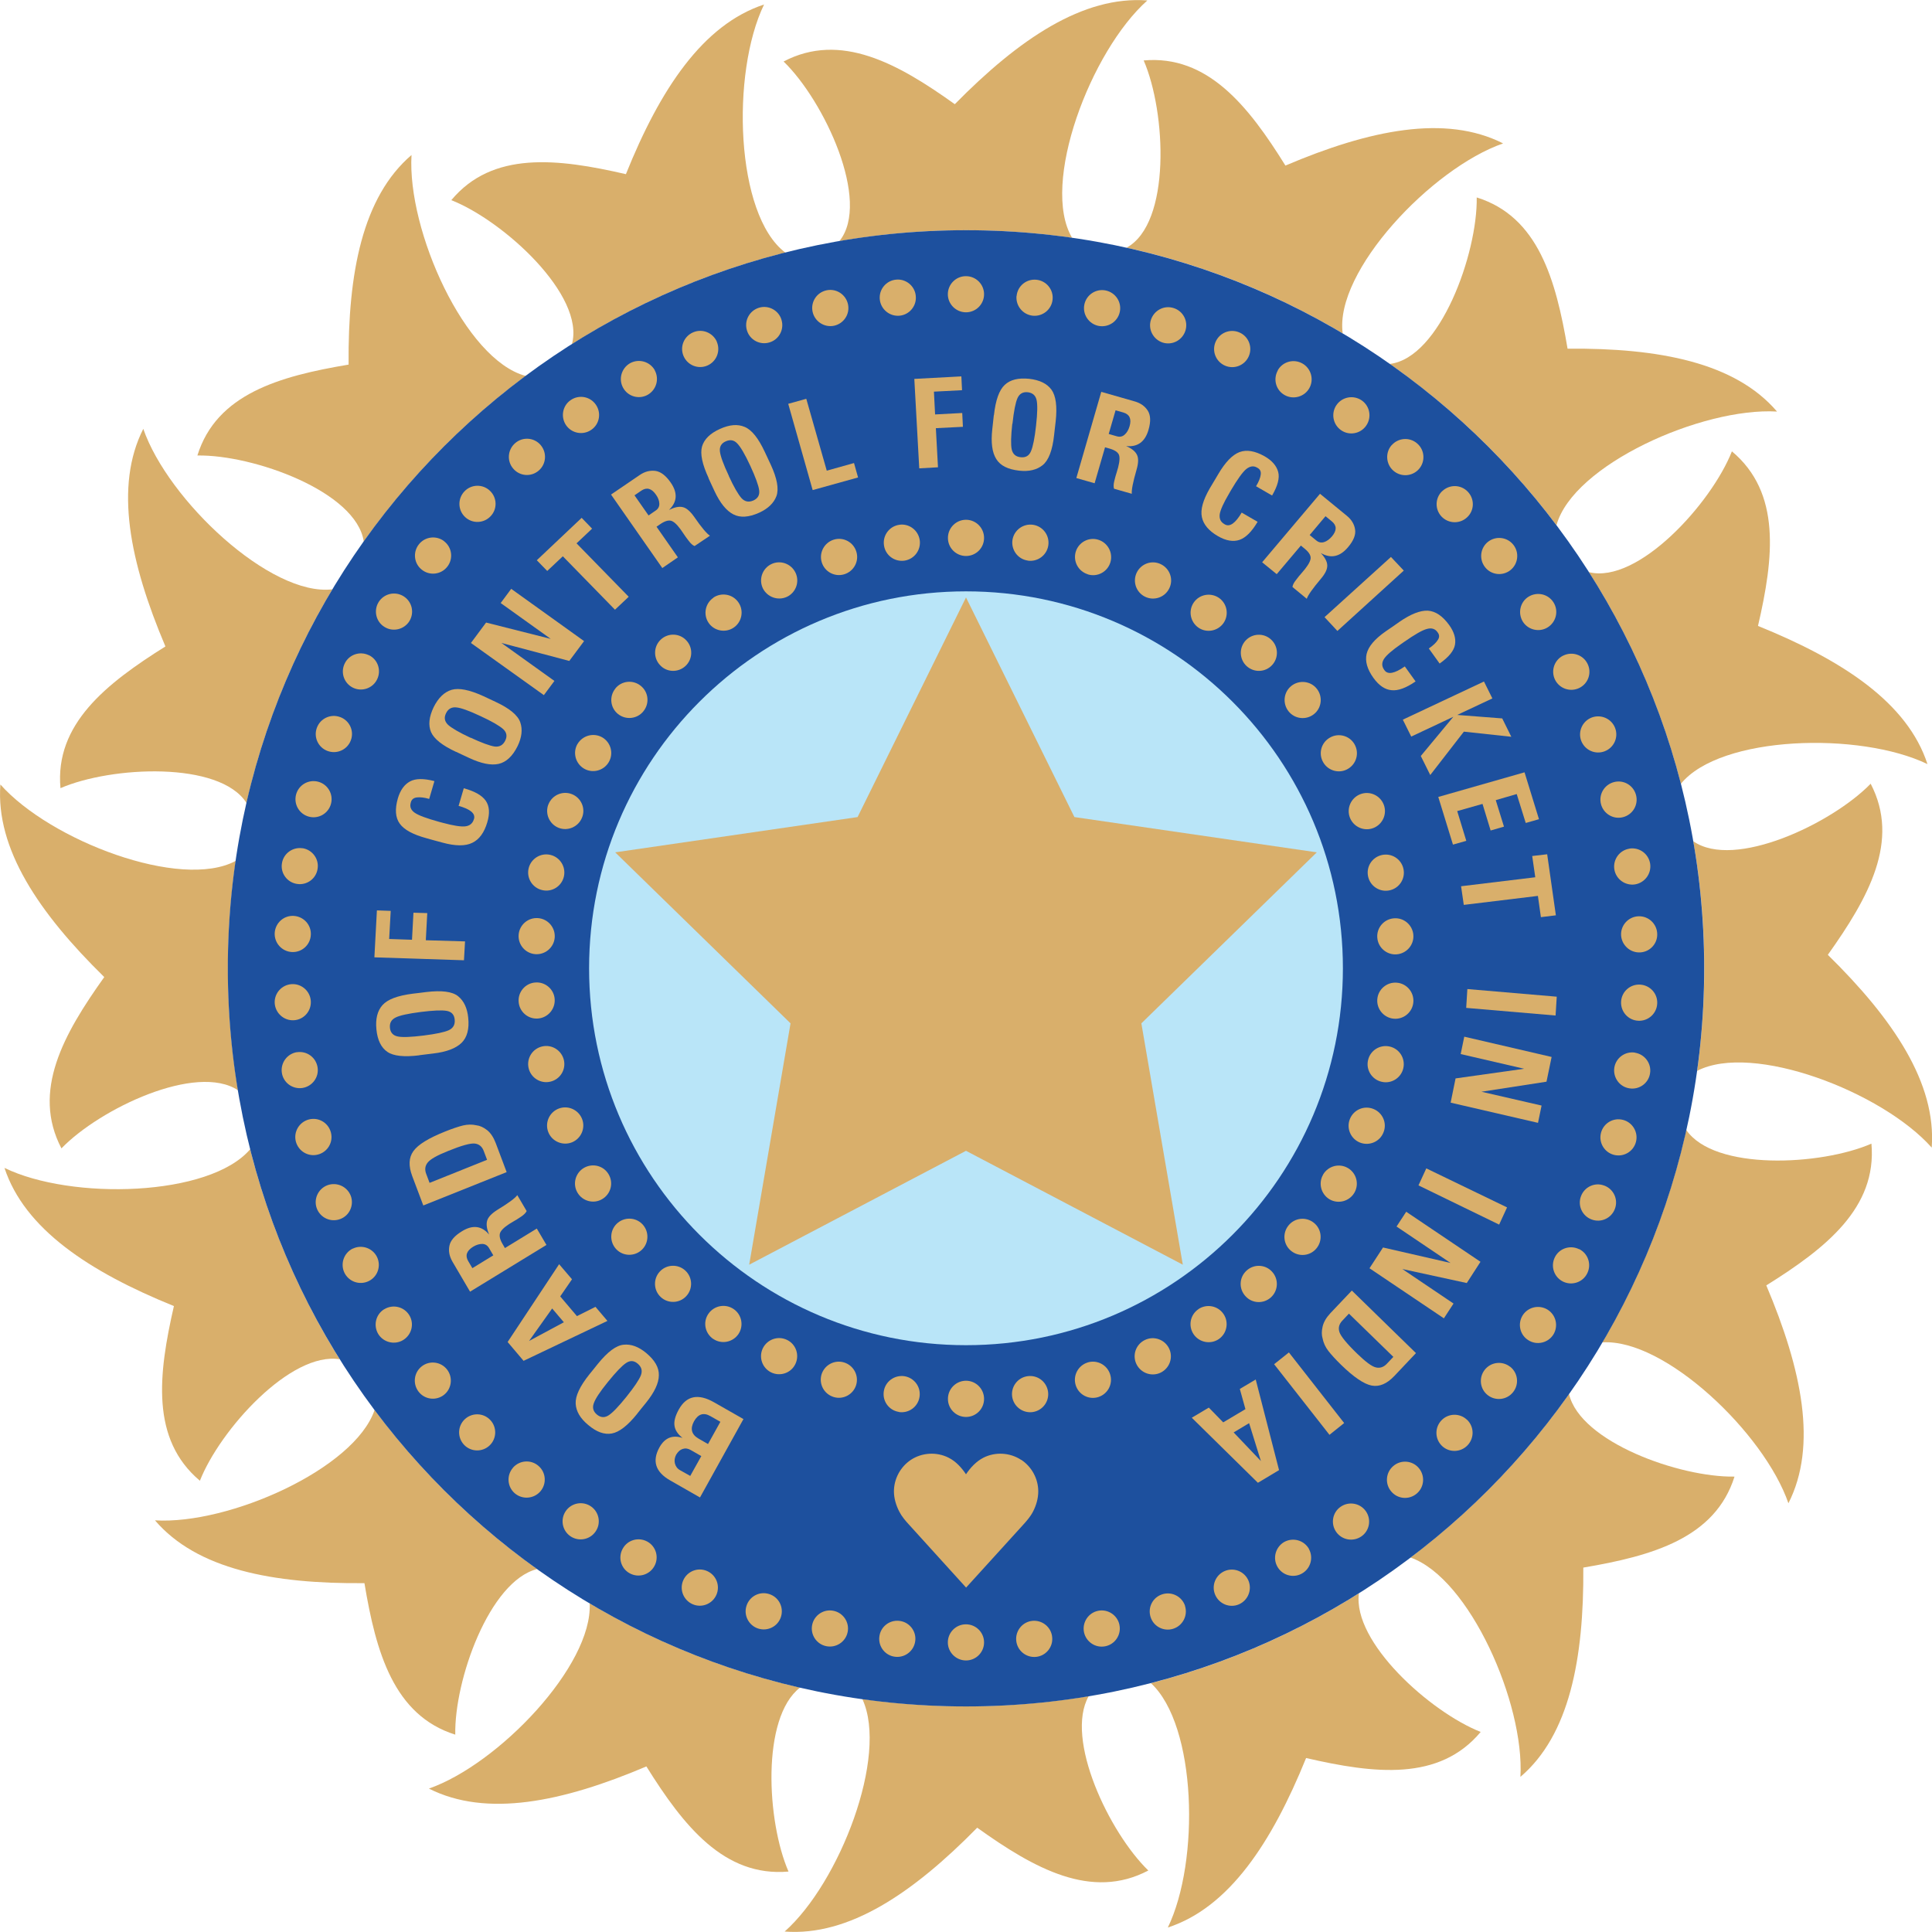 <svg width="60" height="60" viewBox="0 0 60 60" fill="none" xmlns="http://www.w3.org/2000/svg">
<g clip-path="url(#clip0_14331_5009)">
<path fill-rule="evenodd" clip-rule="evenodd" d="M10.325 18.302C8.402 18.533 5.215 15.53 4.45 13.318C3.547 15.101 4.027 17.459 5.137 20.076C3.295 21.231 1.698 22.491 1.878 24.477C3.454 23.793 6.82 23.628 7.655 24.936C8.198 22.563 9.11 20.328 10.328 18.296" fill="#D9AF6B"/>
<path fill-rule="evenodd" clip-rule="evenodd" d="M0.138 36.267C0.762 38.166 2.77 39.495 5.401 40.561C4.915 42.685 4.678 44.698 6.208 45.986C6.832 44.401 9.032 41.965 10.55 42.214C9.308 40.221 8.36 38.028 7.769 35.691C6.511 37.167 2.217 37.281 0.138 36.27" fill="#D9AF6B"/>
<path fill-rule="evenodd" clip-rule="evenodd" d="M24.386 7.842C22.835 6.672 22.7 2.258 23.729 0.14C21.829 0.764 20.5 2.768 19.438 5.409C17.317 4.919 15.294 4.682 14.016 6.216C15.639 6.855 18.181 9.174 17.761 10.69C19.777 9.411 22.006 8.442 24.386 7.845" fill="#D9AF6B"/>
<path fill-rule="evenodd" clip-rule="evenodd" d="M59.859 23.73C59.241 21.828 57.233 20.505 54.596 19.439C55.088 17.318 55.319 15.302 53.786 14.017C53.15 15.632 50.866 18.149 49.342 17.768C50.62 19.77 51.592 21.984 52.201 24.342C53.423 22.836 57.764 22.716 59.859 23.73Z" fill="#D9AF6B"/>
<path fill-rule="evenodd" clip-rule="evenodd" d="M46.68 4.454C44.895 3.548 42.536 4.028 39.92 5.142C38.771 3.293 37.505 1.7 35.518 1.877C36.217 3.485 36.373 6.936 34.987 7.692C37.391 8.223 39.647 9.132 41.699 10.354C41.435 8.43 44.46 5.226 46.68 4.454Z" fill="#D9AF6B"/>
<path fill-rule="evenodd" clip-rule="evenodd" d="M49.762 41.689C51.697 41.563 54.788 44.503 55.541 46.685C56.447 44.9 55.964 42.544 54.854 39.919C56.702 38.766 58.296 37.509 58.119 35.517C56.549 36.201 53.237 36.366 52.367 35.09C51.841 37.449 50.95 39.669 49.759 41.689" fill="#D9AF6B"/>
<path fill-rule="evenodd" clip-rule="evenodd" d="M35.74 52.269C37.166 53.58 37.267 57.802 36.268 59.861C38.171 59.239 39.494 57.229 40.562 54.597C42.684 55.087 44.7 55.324 45.984 53.787C44.415 53.169 41.996 50.994 42.203 49.481C40.232 50.724 38.06 51.675 35.74 52.272" fill="#D9AF6B"/>
<path fill-rule="evenodd" clip-rule="evenodd" d="M18.313 49.794C18.409 51.726 15.483 54.789 13.32 55.546C15.105 56.449 17.46 55.969 20.074 54.858C21.229 56.707 22.489 58.297 24.488 58.123C23.813 56.575 23.636 53.346 24.845 52.41C22.511 51.873 20.314 50.982 18.313 49.794Z" fill="#D9AF6B"/>
<path fill-rule="evenodd" clip-rule="evenodd" d="M16.323 11.674C14.445 11.173 12.642 7.161 12.78 4.814C11.258 6.117 10.802 8.478 10.826 11.323C8.678 11.683 6.724 12.235 6.13 14.146C7.865 14.116 11.066 15.266 11.297 16.817C12.693 14.851 14.391 13.114 16.323 11.677" fill="#D9AF6B"/>
<path fill-rule="evenodd" clip-rule="evenodd" d="M48.337 16.313C48.85 14.437 52.853 12.646 55.187 12.781C53.888 11.26 51.526 10.804 48.682 10.828C48.319 8.685 47.77 6.726 45.861 6.132C45.888 7.875 44.721 11.116 43.161 11.302C45.138 12.688 46.884 14.38 48.337 16.313Z" fill="#D9AF6B"/>
<path fill-rule="evenodd" clip-rule="evenodd" d="M33.295 7.386C32.304 5.718 33.871 1.583 35.632 0.014C33.64 -0.137 31.647 1.208 29.652 3.236C27.884 1.97 26.105 0.983 24.335 1.91C25.595 3.128 27.059 6.255 26.069 7.488C27.347 7.266 28.659 7.149 30 7.149C31.119 7.149 32.22 7.23 33.295 7.386Z" fill="#D9AF6B"/>
<path fill-rule="evenodd" clip-rule="evenodd" d="M43.806 48.371C45.636 49.016 47.349 52.899 47.218 55.182C48.736 53.889 49.192 51.522 49.171 48.683C51.319 48.32 53.267 47.765 53.867 45.857C52.172 45.887 49.075 44.785 48.727 43.291C47.358 45.227 45.696 46.94 43.806 48.368" fill="#D9AF6B"/>
<path fill-rule="evenodd" clip-rule="evenodd" d="M7.318 26.737C5.611 27.652 1.557 26.104 0.012 24.363C-0.138 26.356 1.203 28.348 3.238 30.344C1.974 32.114 0.978 33.887 1.908 35.664C3.103 34.427 6.1 33.005 7.393 33.86C7.186 32.627 7.078 31.358 7.078 30.067C7.078 28.933 7.162 27.823 7.321 26.734" fill="#D9AF6B"/>
<path fill-rule="evenodd" clip-rule="evenodd" d="M26.783 52.77C27.596 54.528 26.075 58.471 24.368 59.986C26.36 60.136 28.347 58.798 30.348 56.761C32.121 58.03 33.898 59.02 35.662 58.09C34.456 56.923 33.055 54.006 33.811 52.674C32.572 52.881 31.299 52.992 30 52.992C28.908 52.992 27.834 52.914 26.78 52.764" fill="#D9AF6B"/>
<path fill-rule="evenodd" clip-rule="evenodd" d="M11.633 43.789C11.006 45.623 7.105 47.354 4.813 47.216C6.112 48.734 8.471 49.193 11.318 49.166C11.675 51.315 12.23 53.271 14.139 53.871C14.106 52.179 15.198 49.106 16.68 48.728C14.754 47.351 13.05 45.683 11.633 43.786" fill="#D9AF6B"/>
<path fill-rule="evenodd" clip-rule="evenodd" d="M56.765 29.653C58.026 27.88 59.019 26.113 58.095 24.339C56.894 25.576 53.858 27.016 52.586 26.125C52.811 27.409 52.928 28.726 52.928 30.073C52.928 31.154 52.85 32.216 52.706 33.257C54.428 32.363 58.455 33.908 59.991 35.64C60.141 33.641 58.797 31.649 56.768 29.656" fill="#D9AF6B"/>
<path fill-rule="evenodd" clip-rule="evenodd" d="M52.925 30.07C52.925 42.73 42.663 52.995 30 52.995C17.337 52.995 7.075 42.733 7.075 30.07C7.075 17.408 17.337 7.149 30 7.149C42.663 7.149 52.925 17.411 52.925 30.073" fill="#1D509E"/>
<path fill-rule="evenodd" clip-rule="evenodd" d="M41.705 30.07C41.705 36.537 36.463 41.776 30 41.776C23.537 41.776 18.295 36.537 18.295 30.07C18.295 23.604 23.534 18.365 30 18.365C36.466 18.365 41.705 23.607 41.705 30.07Z" fill="#B9E5F8"/>
<path fill-rule="evenodd" clip-rule="evenodd" d="M30 16.142C30.309 16.142 30.561 16.394 30.561 16.706C30.561 17.018 30.309 17.267 30 17.267C29.691 17.267 29.436 17.015 29.439 16.703C29.439 16.394 29.691 16.142 30 16.142Z" fill="#D9AF6B"/>
<path fill-rule="evenodd" clip-rule="evenodd" d="M30 42.88C30.309 42.88 30.561 43.132 30.561 43.444C30.561 43.756 30.309 44.005 30 44.005C29.691 44.005 29.436 43.753 29.439 43.441C29.439 43.132 29.691 42.88 30 42.88Z" fill="#D9AF6B"/>
<path fill-rule="evenodd" clip-rule="evenodd" d="M27.924 16.298C28.23 16.25 28.515 16.463 28.563 16.772C28.608 17.078 28.398 17.363 28.092 17.411C27.782 17.456 27.497 17.246 27.453 16.937C27.407 16.631 27.617 16.343 27.927 16.298" fill="#D9AF6B"/>
<path fill-rule="evenodd" clip-rule="evenodd" d="M31.908 42.739C32.217 42.694 32.499 42.904 32.547 43.213C32.593 43.519 32.383 43.804 32.076 43.852C31.77 43.897 31.482 43.687 31.434 43.378C31.389 43.072 31.599 42.784 31.908 42.739Z" fill="#D9AF6B"/>
<path fill-rule="evenodd" clip-rule="evenodd" d="M25.892 16.76C26.189 16.667 26.504 16.835 26.594 17.132C26.687 17.426 26.519 17.741 26.222 17.834C25.925 17.927 25.61 17.759 25.52 17.462C25.43 17.168 25.595 16.853 25.892 16.76Z" fill="#D9AF6B"/>
<path fill-rule="evenodd" clip-rule="evenodd" d="M33.775 42.313C34.072 42.22 34.387 42.388 34.477 42.685C34.57 42.982 34.402 43.294 34.108 43.387C33.811 43.48 33.496 43.312 33.406 43.015C33.316 42.721 33.481 42.406 33.778 42.313" fill="#D9AF6B"/>
<path fill-rule="evenodd" clip-rule="evenodd" d="M23.954 17.519C24.233 17.384 24.569 17.504 24.704 17.783C24.839 18.062 24.722 18.398 24.443 18.533C24.164 18.665 23.828 18.548 23.69 18.269C23.558 17.99 23.675 17.654 23.954 17.519Z" fill="#D9AF6B"/>
<path fill-rule="evenodd" clip-rule="evenodd" d="M35.557 41.614C35.836 41.479 36.172 41.599 36.307 41.878C36.442 42.157 36.325 42.49 36.046 42.628C35.767 42.763 35.431 42.646 35.293 42.364C35.158 42.085 35.275 41.749 35.557 41.614Z" fill="#D9AF6B"/>
<path fill-rule="evenodd" clip-rule="evenodd" d="M22.153 18.56C22.409 18.386 22.76 18.452 22.934 18.71C23.108 18.965 23.042 19.316 22.787 19.49C22.532 19.664 22.18 19.598 22.006 19.343C21.832 19.085 21.901 18.737 22.156 18.563" fill="#D9AF6B"/>
<path fill-rule="evenodd" clip-rule="evenodd" d="M37.216 40.657C37.471 40.483 37.823 40.549 37.997 40.807C38.171 41.062 38.105 41.413 37.85 41.587C37.594 41.761 37.243 41.692 37.069 41.437C36.895 41.179 36.961 40.831 37.219 40.657" fill="#D9AF6B"/>
<path fill-rule="evenodd" clip-rule="evenodd" d="M20.524 19.86C20.752 19.649 21.106 19.661 21.316 19.89C21.529 20.117 21.514 20.475 21.286 20.685C21.058 20.895 20.701 20.883 20.494 20.652C20.284 20.427 20.296 20.07 20.524 19.86Z" fill="#D9AF6B"/>
<path fill-rule="evenodd" clip-rule="evenodd" d="M38.711 39.462C38.939 39.249 39.296 39.264 39.503 39.492C39.716 39.72 39.701 40.078 39.473 40.288C39.245 40.498 38.888 40.486 38.681 40.255C38.468 40.029 38.48 39.672 38.711 39.462Z" fill="#D9AF6B"/>
<path fill-rule="evenodd" clip-rule="evenodd" d="M19.108 21.384C19.3 21.141 19.654 21.102 19.897 21.297C20.14 21.489 20.179 21.843 19.984 22.086C19.792 22.329 19.438 22.368 19.195 22.176C18.952 21.984 18.913 21.63 19.108 21.387" fill="#D9AF6B"/>
<path fill-rule="evenodd" clip-rule="evenodd" d="M40.013 38.061C40.205 37.818 40.559 37.779 40.802 37.974C41.045 38.166 41.084 38.52 40.889 38.763C40.697 39.006 40.343 39.045 40.1 38.85C39.857 38.658 39.818 38.304 40.013 38.061Z" fill="#D9AF6B"/>
<path fill-rule="evenodd" clip-rule="evenodd" d="M17.935 23.106C18.091 22.839 18.433 22.746 18.703 22.899C18.97 23.055 19.063 23.397 18.907 23.667C18.751 23.934 18.406 24.027 18.139 23.871C17.872 23.715 17.779 23.37 17.935 23.103" fill="#D9AF6B"/>
<path fill-rule="evenodd" clip-rule="evenodd" d="M41.09 36.477C41.246 36.21 41.588 36.117 41.858 36.273C42.125 36.429 42.218 36.771 42.062 37.041C41.906 37.308 41.561 37.401 41.294 37.248C41.027 37.092 40.934 36.747 41.09 36.48" fill="#D9AF6B"/>
<path fill-rule="evenodd" clip-rule="evenodd" d="M17.031 24.982C17.145 24.693 17.47 24.549 17.761 24.663C18.049 24.777 18.193 25.105 18.076 25.39C17.962 25.678 17.634 25.822 17.346 25.708C17.061 25.594 16.917 25.267 17.031 24.979" fill="#D9AF6B"/>
<path fill-rule="evenodd" clip-rule="evenodd" d="M41.921 34.755C42.035 34.466 42.359 34.322 42.651 34.439C42.939 34.553 43.083 34.88 42.966 35.166C42.855 35.454 42.528 35.598 42.236 35.484C41.948 35.37 41.807 35.042 41.921 34.755Z" fill="#D9AF6B"/>
<path fill-rule="evenodd" clip-rule="evenodd" d="M16.416 26.971C16.485 26.671 16.785 26.479 17.088 26.548C17.392 26.617 17.581 26.92 17.512 27.223C17.442 27.526 17.14 27.715 16.839 27.643C16.536 27.574 16.347 27.274 16.416 26.971Z" fill="#D9AF6B"/>
<path fill-rule="evenodd" clip-rule="evenodd" d="M42.486 32.924C42.554 32.621 42.855 32.432 43.158 32.501C43.461 32.57 43.65 32.87 43.581 33.176C43.512 33.476 43.209 33.668 42.909 33.596C42.605 33.527 42.416 33.224 42.486 32.924Z" fill="#D9AF6B"/>
<path fill-rule="evenodd" clip-rule="evenodd" d="M16.107 29.029C16.131 28.72 16.401 28.489 16.71 28.513C17.019 28.537 17.25 28.807 17.227 29.116C17.203 29.425 16.932 29.656 16.623 29.632C16.314 29.608 16.083 29.338 16.107 29.029Z" fill="#D9AF6B"/>
<path fill-rule="evenodd" clip-rule="evenodd" d="M42.773 31.034C42.797 30.725 43.068 30.494 43.377 30.518C43.686 30.542 43.917 30.812 43.893 31.121C43.869 31.43 43.599 31.661 43.29 31.637C42.984 31.613 42.749 31.343 42.773 31.034Z" fill="#D9AF6B"/>
<path fill-rule="evenodd" clip-rule="evenodd" d="M16.107 31.112C16.083 30.803 16.317 30.533 16.626 30.512C16.935 30.488 17.205 30.722 17.226 31.028C17.247 31.337 17.016 31.607 16.707 31.631C16.398 31.655 16.128 31.421 16.107 31.112Z" fill="#D9AF6B"/>
<path fill-rule="evenodd" clip-rule="evenodd" d="M42.773 29.119C42.749 28.81 42.984 28.54 43.293 28.519C43.602 28.495 43.869 28.729 43.893 29.035C43.917 29.344 43.683 29.614 43.374 29.638C43.068 29.662 42.794 29.428 42.773 29.119Z" fill="#D9AF6B"/>
<path fill-rule="evenodd" clip-rule="evenodd" d="M16.416 33.17C16.347 32.867 16.536 32.567 16.839 32.498C17.142 32.429 17.442 32.621 17.512 32.921C17.581 33.224 17.392 33.524 17.088 33.593C16.788 33.662 16.485 33.473 16.416 33.17Z" fill="#D9AF6B"/>
<path fill-rule="evenodd" clip-rule="evenodd" d="M42.489 27.226C42.419 26.923 42.608 26.623 42.912 26.554C43.215 26.485 43.515 26.674 43.584 26.977C43.653 27.28 43.464 27.58 43.161 27.649C42.861 27.718 42.557 27.529 42.489 27.226Z" fill="#D9AF6B"/>
<path fill-rule="evenodd" clip-rule="evenodd" d="M17.028 35.16C16.914 34.871 17.058 34.544 17.346 34.43C17.634 34.316 17.962 34.46 18.076 34.748C18.19 35.036 18.046 35.364 17.758 35.478C17.47 35.589 17.142 35.448 17.028 35.16Z" fill="#D9AF6B"/>
<path fill-rule="evenodd" clip-rule="evenodd" d="M41.924 25.396C41.81 25.108 41.954 24.78 42.242 24.666C42.531 24.552 42.858 24.696 42.972 24.985C43.086 25.273 42.942 25.6 42.654 25.714C42.365 25.828 42.038 25.684 41.924 25.396Z" fill="#D9AF6B"/>
<path fill-rule="evenodd" clip-rule="evenodd" d="M17.932 37.035C17.776 36.768 17.869 36.423 18.139 36.267C18.409 36.114 18.751 36.204 18.904 36.474C19.06 36.744 18.967 37.086 18.697 37.242C18.43 37.398 18.085 37.302 17.932 37.035Z" fill="#D9AF6B"/>
<path fill-rule="evenodd" clip-rule="evenodd" d="M41.093 23.673C40.937 23.406 41.03 23.061 41.3 22.908C41.567 22.752 41.912 22.845 42.065 23.112C42.221 23.382 42.128 23.724 41.858 23.88C41.591 24.036 41.246 23.94 41.093 23.673Z" fill="#D9AF6B"/>
<path fill-rule="evenodd" clip-rule="evenodd" d="M19.105 38.757C18.913 38.514 18.952 38.16 19.195 37.968C19.438 37.776 19.792 37.815 19.984 38.058C20.176 38.301 20.137 38.655 19.894 38.847C19.651 39.039 19.297 39 19.105 38.757Z" fill="#D9AF6B"/>
<path fill-rule="evenodd" clip-rule="evenodd" d="M40.016 22.089C39.824 21.846 39.863 21.492 40.106 21.3C40.349 21.108 40.703 21.147 40.895 21.39C41.087 21.633 41.048 21.987 40.805 22.179C40.562 22.371 40.208 22.332 40.016 22.089Z" fill="#D9AF6B"/>
<path fill-rule="evenodd" clip-rule="evenodd" d="M20.521 40.282C20.293 40.072 20.281 39.714 20.491 39.489C20.701 39.261 21.058 39.249 21.283 39.459C21.511 39.669 21.523 40.026 21.313 40.252C21.103 40.48 20.746 40.492 20.521 40.282Z" fill="#D9AF6B"/>
<path fill-rule="evenodd" clip-rule="evenodd" d="M38.714 20.685C38.486 20.475 38.474 20.117 38.684 19.892C38.894 19.664 39.251 19.652 39.476 19.863C39.704 20.073 39.716 20.43 39.506 20.655C39.296 20.883 38.942 20.895 38.714 20.685Z" fill="#D9AF6B"/>
<path fill-rule="evenodd" clip-rule="evenodd" d="M22.147 41.581C21.892 41.404 21.823 41.056 22 40.801C22.174 40.546 22.526 40.477 22.784 40.654C23.039 40.828 23.105 41.176 22.931 41.434C22.753 41.689 22.405 41.755 22.15 41.581" fill="#D9AF6B"/>
<path fill-rule="evenodd" clip-rule="evenodd" d="M37.219 19.493C36.964 19.316 36.898 18.968 37.072 18.713C37.246 18.458 37.594 18.392 37.853 18.566C38.108 18.74 38.174 19.088 38 19.346C37.823 19.601 37.474 19.667 37.219 19.493Z" fill="#D9AF6B"/>
<path fill-rule="evenodd" clip-rule="evenodd" d="M23.951 42.622C23.672 42.487 23.555 42.151 23.69 41.872C23.828 41.593 24.161 41.476 24.44 41.611C24.719 41.743 24.836 42.082 24.701 42.361C24.569 42.64 24.23 42.757 23.951 42.622Z" fill="#D9AF6B"/>
<path fill-rule="evenodd" clip-rule="evenodd" d="M35.563 18.533C35.284 18.398 35.167 18.062 35.302 17.783C35.437 17.504 35.773 17.384 36.052 17.522C36.331 17.657 36.451 17.993 36.313 18.272C36.178 18.551 35.842 18.668 35.563 18.533Z" fill="#D9AF6B"/>
<path fill-rule="evenodd" clip-rule="evenodd" d="M25.886 43.384C25.589 43.291 25.424 42.979 25.514 42.682C25.607 42.388 25.919 42.22 26.216 42.313C26.513 42.406 26.678 42.718 26.588 43.015C26.495 43.312 26.18 43.477 25.886 43.384Z" fill="#D9AF6B"/>
<path fill-rule="evenodd" clip-rule="evenodd" d="M33.781 17.834C33.484 17.741 33.319 17.429 33.409 17.132C33.502 16.835 33.817 16.67 34.111 16.763C34.405 16.856 34.573 17.168 34.483 17.468C34.39 17.765 34.075 17.93 33.781 17.837" fill="#D9AF6B"/>
<path fill-rule="evenodd" clip-rule="evenodd" d="M27.918 43.849C27.608 43.801 27.401 43.516 27.447 43.21C27.491 42.904 27.78 42.694 28.086 42.739C28.392 42.787 28.605 43.072 28.557 43.381C28.509 43.69 28.224 43.897 27.918 43.852" fill="#D9AF6B"/>
<path fill-rule="evenodd" clip-rule="evenodd" d="M31.914 17.408C31.608 17.363 31.398 17.075 31.443 16.769C31.491 16.463 31.776 16.253 32.085 16.298C32.392 16.346 32.602 16.631 32.556 16.94C32.508 17.246 32.223 17.456 31.917 17.411" fill="#D9AF6B"/>
<path fill-rule="evenodd" clip-rule="evenodd" d="M30.561 9.138C30.561 9.447 30.309 9.699 30 9.699C29.691 9.699 29.436 9.447 29.436 9.138C29.436 8.829 29.688 8.574 30 8.577C30.309 8.577 30.561 8.829 30.561 9.138Z" fill="#D9AF6B"/>
<path fill-rule="evenodd" clip-rule="evenodd" d="M30.561 51.006C30.561 51.315 30.309 51.567 30 51.567C29.691 51.567 29.436 51.315 29.436 51.006C29.436 50.697 29.688 50.442 30 50.445C30.309 50.445 30.561 50.697 30.561 51.006Z" fill="#D9AF6B"/>
<path fill-rule="evenodd" clip-rule="evenodd" d="M28.44 9.189C28.473 9.498 28.245 9.774 27.939 9.804C27.633 9.834 27.354 9.609 27.323 9.3C27.291 8.991 27.518 8.715 27.825 8.685C28.134 8.652 28.41 8.88 28.44 9.186" fill="#D9AF6B"/>
<path fill-rule="evenodd" clip-rule="evenodd" d="M32.676 50.841C32.709 51.15 32.481 51.426 32.175 51.456C31.866 51.486 31.59 51.261 31.56 50.952C31.53 50.643 31.755 50.367 32.061 50.337C32.37 50.307 32.647 50.532 32.676 50.841Z" fill="#D9AF6B"/>
<path fill-rule="evenodd" clip-rule="evenodd" d="M26.336 9.453C26.399 9.756 26.204 10.053 25.898 10.117C25.595 10.177 25.298 9.981 25.235 9.678C25.172 9.375 25.367 9.078 25.673 9.015C25.976 8.952 26.273 9.15 26.336 9.453Z" fill="#D9AF6B"/>
<path fill-rule="evenodd" clip-rule="evenodd" d="M34.765 50.463C34.828 50.766 34.63 51.066 34.327 51.126C34.024 51.189 33.727 50.991 33.664 50.688C33.604 50.385 33.799 50.087 34.102 50.025C34.405 49.962 34.702 50.16 34.765 50.46" fill="#D9AF6B"/>
<path fill-rule="evenodd" clip-rule="evenodd" d="M24.269 9.93C24.362 10.225 24.197 10.543 23.9 10.633C23.606 10.726 23.288 10.561 23.198 10.264C23.105 9.966 23.27 9.651 23.567 9.558C23.861 9.465 24.179 9.633 24.269 9.927" fill="#D9AF6B"/>
<path fill-rule="evenodd" clip-rule="evenodd" d="M36.802 49.877C36.895 50.172 36.73 50.49 36.433 50.583C36.139 50.676 35.821 50.511 35.731 50.214C35.638 49.916 35.803 49.601 36.1 49.511C36.394 49.418 36.712 49.583 36.805 49.877" fill="#D9AF6B"/>
<path fill-rule="evenodd" clip-rule="evenodd" d="M22.261 10.615C22.384 10.9 22.252 11.23 21.967 11.353C21.682 11.476 21.352 11.344 21.229 11.059C21.106 10.774 21.238 10.444 21.526 10.321C21.811 10.197 22.141 10.333 22.264 10.615" fill="#D9AF6B"/>
<path fill-rule="evenodd" clip-rule="evenodd" d="M38.771 49.085C38.891 49.37 38.759 49.7 38.477 49.824C38.192 49.947 37.862 49.815 37.739 49.529C37.615 49.244 37.748 48.914 38.033 48.791C38.318 48.668 38.648 48.8 38.771 49.085Z" fill="#D9AF6B"/>
<path fill-rule="evenodd" clip-rule="evenodd" d="M20.332 11.497C20.482 11.77 20.383 12.109 20.113 12.262C19.843 12.412 19.501 12.316 19.351 12.043C19.201 11.773 19.3 11.431 19.57 11.278C19.843 11.131 20.182 11.227 20.335 11.497" fill="#D9AF6B"/>
<path fill-rule="evenodd" clip-rule="evenodd" d="M40.649 48.104C40.799 48.377 40.7 48.719 40.43 48.869C40.16 49.019 39.818 48.923 39.668 48.65C39.518 48.38 39.617 48.038 39.887 47.885C40.16 47.738 40.499 47.834 40.652 48.104" fill="#D9AF6B"/>
<path fill-rule="evenodd" clip-rule="evenodd" d="M18.505 12.568C18.682 12.823 18.619 13.174 18.364 13.348C18.109 13.525 17.758 13.462 17.581 13.207C17.407 12.955 17.466 12.601 17.721 12.427C17.977 12.247 18.328 12.31 18.505 12.568Z" fill="#D9AF6B"/>
<path fill-rule="evenodd" clip-rule="evenodd" d="M42.419 46.934C42.596 47.189 42.533 47.54 42.279 47.714C42.023 47.891 41.672 47.828 41.495 47.573C41.318 47.318 41.381 46.967 41.636 46.793C41.891 46.616 42.242 46.679 42.419 46.934Z" fill="#D9AF6B"/>
<path fill-rule="evenodd" clip-rule="evenodd" d="M16.791 13.822C16.992 14.059 16.965 14.413 16.731 14.614C16.494 14.819 16.14 14.791 15.939 14.554C15.735 14.32 15.765 13.963 15.999 13.762C16.233 13.558 16.59 13.585 16.791 13.822Z" fill="#D9AF6B"/>
<path fill-rule="evenodd" clip-rule="evenodd" d="M44.061 45.59C44.262 45.827 44.235 46.181 44.001 46.382C43.764 46.586 43.41 46.559 43.209 46.322C43.005 46.088 43.032 45.731 43.269 45.53C43.503 45.326 43.86 45.353 44.061 45.59Z" fill="#D9AF6B"/>
<path fill-rule="evenodd" clip-rule="evenodd" d="M15.216 15.242C15.441 15.455 15.45 15.812 15.234 16.034C15.021 16.259 14.664 16.268 14.442 16.055C14.217 15.842 14.208 15.485 14.424 15.26C14.637 15.034 14.994 15.028 15.216 15.242Z" fill="#D9AF6B"/>
<path fill-rule="evenodd" clip-rule="evenodd" d="M45.558 44.089C45.783 44.302 45.792 44.659 45.576 44.885C45.363 45.109 45.006 45.118 44.784 44.906C44.559 44.692 44.55 44.335 44.766 44.11C44.979 43.885 45.336 43.879 45.558 44.092" fill="#D9AF6B"/>
<path fill-rule="evenodd" clip-rule="evenodd" d="M13.794 16.811C14.04 17 14.082 17.354 13.893 17.597C13.704 17.843 13.347 17.888 13.104 17.696C12.857 17.507 12.816 17.153 13.005 16.91C13.194 16.664 13.548 16.619 13.794 16.808" fill="#D9AF6B"/>
<path fill-rule="evenodd" clip-rule="evenodd" d="M46.896 42.442C47.142 42.631 47.184 42.985 46.995 43.228C46.806 43.474 46.452 43.519 46.206 43.33C45.96 43.141 45.918 42.787 46.107 42.544C46.296 42.298 46.65 42.253 46.896 42.445" fill="#D9AF6B"/>
<path fill-rule="evenodd" clip-rule="evenodd" d="M12.534 18.518C12.798 18.683 12.876 19.028 12.713 19.292C12.549 19.553 12.2 19.634 11.939 19.469C11.675 19.307 11.597 18.959 11.759 18.698C11.924 18.434 12.269 18.353 12.534 18.518Z" fill="#D9AF6B"/>
<path fill-rule="evenodd" clip-rule="evenodd" d="M48.061 40.672C48.325 40.837 48.403 41.182 48.241 41.446C48.076 41.707 47.727 41.788 47.467 41.623C47.202 41.461 47.124 41.113 47.286 40.852C47.452 40.588 47.797 40.51 48.061 40.672Z" fill="#D9AF6B"/>
<path fill-rule="evenodd" clip-rule="evenodd" d="M11.456 20.346C11.735 20.481 11.849 20.82 11.711 21.099C11.576 21.378 11.237 21.492 10.961 21.357C10.682 21.219 10.568 20.883 10.706 20.604C10.841 20.325 11.18 20.213 11.456 20.349" fill="#D9AF6B"/>
<path fill-rule="evenodd" clip-rule="evenodd" d="M49.039 38.79C49.318 38.925 49.432 39.264 49.294 39.543C49.159 39.822 48.82 39.937 48.541 39.801C48.262 39.663 48.148 39.327 48.286 39.048C48.421 38.769 48.76 38.658 49.036 38.793" fill="#D9AF6B"/>
<path fill-rule="evenodd" clip-rule="evenodd" d="M10.565 22.269C10.856 22.377 11.006 22.701 10.895 22.992C10.787 23.283 10.463 23.43 10.172 23.322C9.881 23.214 9.731 22.89 9.842 22.599C9.95 22.308 10.274 22.161 10.562 22.269" fill="#D9AF6B"/>
<path fill-rule="evenodd" clip-rule="evenodd" d="M49.822 36.819C50.113 36.927 50.263 37.251 50.152 37.542C50.044 37.833 49.72 37.983 49.429 37.872C49.138 37.764 48.988 37.44 49.099 37.149C49.207 36.858 49.531 36.708 49.819 36.819" fill="#D9AF6B"/>
<path fill-rule="evenodd" clip-rule="evenodd" d="M9.878 24.276C10.178 24.354 10.358 24.66 10.28 24.96C10.202 25.261 9.896 25.441 9.596 25.363C9.296 25.285 9.116 24.979 9.194 24.678C9.272 24.378 9.578 24.198 9.878 24.276Z" fill="#D9AF6B"/>
<path fill-rule="evenodd" clip-rule="evenodd" d="M50.404 34.779C50.704 34.856 50.884 35.166 50.806 35.463C50.728 35.763 50.422 35.943 50.122 35.865C49.822 35.787 49.642 35.481 49.72 35.181C49.798 34.88 50.104 34.7 50.404 34.779Z" fill="#D9AF6B"/>
<path fill-rule="evenodd" clip-rule="evenodd" d="M9.395 26.341C9.701 26.389 9.914 26.677 9.863 26.983C9.818 27.289 9.53 27.499 9.224 27.451C8.918 27.406 8.705 27.118 8.756 26.812C8.801 26.506 9.092 26.296 9.398 26.344" fill="#D9AF6B"/>
<path fill-rule="evenodd" clip-rule="evenodd" d="M50.776 32.693C51.082 32.741 51.292 33.029 51.244 33.332C51.199 33.638 50.911 33.848 50.605 33.8C50.299 33.755 50.089 33.467 50.134 33.158C50.182 32.852 50.47 32.642 50.776 32.69" fill="#D9AF6B"/>
<path fill-rule="evenodd" clip-rule="evenodd" d="M9.122 28.444C9.431 28.462 9.671 28.723 9.653 29.035C9.638 29.344 9.374 29.584 9.062 29.566C8.753 29.548 8.516 29.284 8.531 28.975C8.549 28.666 8.81 28.426 9.122 28.444Z" fill="#D9AF6B"/>
<path fill-rule="evenodd" clip-rule="evenodd" d="M50.935 30.578C51.244 30.596 51.484 30.857 51.466 31.169C51.451 31.478 51.184 31.718 50.875 31.7C50.566 31.685 50.329 31.421 50.344 31.109C50.359 30.8 50.623 30.56 50.935 30.578Z" fill="#D9AF6B"/>
<path fill-rule="evenodd" clip-rule="evenodd" d="M9.065 30.563C9.374 30.548 9.638 30.788 9.653 31.097C9.668 31.406 9.431 31.67 9.122 31.685C8.813 31.7 8.549 31.46 8.531 31.151C8.516 30.842 8.756 30.578 9.065 30.563Z" fill="#D9AF6B"/>
<path fill-rule="evenodd" clip-rule="evenodd" d="M50.878 28.456C51.187 28.441 51.451 28.681 51.466 28.99C51.484 29.299 51.244 29.563 50.935 29.578C50.626 29.593 50.362 29.353 50.344 29.044C50.329 28.735 50.569 28.471 50.878 28.456Z" fill="#D9AF6B"/>
<path fill-rule="evenodd" clip-rule="evenodd" d="M9.221 32.678C9.53 32.63 9.815 32.84 9.863 33.149C9.911 33.455 9.698 33.74 9.392 33.788C9.083 33.833 8.798 33.623 8.753 33.317C8.708 33.008 8.918 32.723 9.224 32.675" fill="#D9AF6B"/>
<path fill-rule="evenodd" clip-rule="evenodd" d="M50.608 26.353C50.914 26.308 51.199 26.515 51.247 26.824C51.292 27.13 51.082 27.415 50.776 27.466C50.467 27.511 50.182 27.301 50.134 26.995C50.089 26.689 50.299 26.401 50.605 26.356" fill="#D9AF6B"/>
<path fill-rule="evenodd" clip-rule="evenodd" d="M9.593 34.766C9.893 34.688 10.199 34.868 10.277 35.172C10.355 35.472 10.175 35.778 9.872 35.856C9.572 35.934 9.266 35.751 9.188 35.451C9.11 35.151 9.293 34.844 9.593 34.766Z" fill="#D9AF6B"/>
<path fill-rule="evenodd" clip-rule="evenodd" d="M50.125 24.288C50.425 24.21 50.731 24.39 50.809 24.693C50.887 24.994 50.707 25.3 50.404 25.378C50.104 25.456 49.798 25.273 49.72 24.973C49.642 24.669 49.825 24.366 50.125 24.288Z" fill="#D9AF6B"/>
<path fill-rule="evenodd" clip-rule="evenodd" d="M10.172 36.807C10.463 36.702 10.784 36.849 10.895 37.14C11 37.431 10.853 37.755 10.562 37.86C10.271 37.968 9.95 37.821 9.839 37.53C9.731 37.239 9.881 36.915 10.172 36.807Z" fill="#D9AF6B"/>
<path fill-rule="evenodd" clip-rule="evenodd" d="M49.438 22.281C49.729 22.176 50.053 22.323 50.161 22.614C50.269 22.905 50.119 23.226 49.828 23.334C49.537 23.442 49.216 23.295 49.105 23.004C48.997 22.713 49.147 22.389 49.438 22.281Z" fill="#D9AF6B"/>
<path fill-rule="evenodd" clip-rule="evenodd" d="M10.955 38.778C11.234 38.643 11.57 38.757 11.708 39.036C11.843 39.315 11.729 39.651 11.45 39.786C11.171 39.922 10.835 39.807 10.697 39.528C10.562 39.249 10.676 38.913 10.955 38.775" fill="#D9AF6B"/>
<path fill-rule="evenodd" clip-rule="evenodd" d="M48.553 20.358C48.832 20.223 49.168 20.337 49.303 20.616C49.441 20.895 49.324 21.231 49.045 21.366C48.766 21.501 48.43 21.387 48.292 21.108C48.157 20.829 48.271 20.493 48.55 20.358" fill="#D9AF6B"/>
<path fill-rule="evenodd" clip-rule="evenodd" d="M11.933 40.66C12.197 40.498 12.543 40.576 12.708 40.84C12.873 41.104 12.789 41.449 12.524 41.614C12.264 41.776 11.915 41.695 11.75 41.434C11.588 41.17 11.666 40.822 11.93 40.66" fill="#D9AF6B"/>
<path fill-rule="evenodd" clip-rule="evenodd" d="M47.472 18.53C47.737 18.368 48.082 18.446 48.247 18.71C48.412 18.974 48.328 19.319 48.064 19.484C47.803 19.646 47.455 19.565 47.292 19.304C47.13 19.04 47.209 18.692 47.472 18.53Z" fill="#D9AF6B"/>
<path fill-rule="evenodd" clip-rule="evenodd" d="M13.098 42.433C13.344 42.241 13.695 42.289 13.884 42.532C14.073 42.778 14.028 43.132 13.785 43.321C13.539 43.51 13.188 43.465 12.999 43.219C12.81 42.973 12.855 42.622 13.098 42.433Z" fill="#D9AF6B"/>
<path fill-rule="evenodd" clip-rule="evenodd" d="M46.215 16.823C46.461 16.634 46.812 16.679 47.001 16.922C47.193 17.168 47.145 17.522 46.902 17.711C46.656 17.9 46.302 17.855 46.116 17.609C45.927 17.363 45.972 17.012 46.215 16.823Z" fill="#D9AF6B"/>
<path fill-rule="evenodd" clip-rule="evenodd" d="M14.433 44.077C14.658 43.864 15.012 43.873 15.225 44.098C15.438 44.323 15.429 44.677 15.204 44.891C14.979 45.103 14.625 45.094 14.412 44.87C14.199 44.644 14.208 44.29 14.433 44.077Z" fill="#D9AF6B"/>
<path fill-rule="evenodd" clip-rule="evenodd" d="M44.793 15.251C45.018 15.037 45.372 15.046 45.585 15.272C45.798 15.497 45.792 15.851 45.564 16.064C45.339 16.277 44.985 16.268 44.769 16.043C44.556 15.818 44.565 15.464 44.79 15.251" fill="#D9AF6B"/>
<path fill-rule="evenodd" clip-rule="evenodd" d="M15.93 45.581C16.134 45.347 16.488 45.32 16.722 45.524C16.959 45.725 16.983 46.082 16.782 46.316C16.578 46.55 16.224 46.577 15.987 46.376C15.753 46.175 15.726 45.818 15.93 45.584" fill="#D9AF6B"/>
<path fill-rule="evenodd" clip-rule="evenodd" d="M43.218 13.828C43.422 13.594 43.776 13.567 44.01 13.771C44.247 13.972 44.271 14.329 44.07 14.563C43.866 14.797 43.512 14.825 43.275 14.62C43.041 14.419 43.014 14.062 43.215 13.828" fill="#D9AF6B"/>
<path fill-rule="evenodd" clip-rule="evenodd" d="M17.572 46.925C17.749 46.67 18.1 46.607 18.355 46.784C18.61 46.961 18.673 47.315 18.493 47.567C18.316 47.822 17.965 47.882 17.713 47.708C17.457 47.531 17.395 47.18 17.572 46.925Z" fill="#D9AF6B"/>
<path fill-rule="evenodd" clip-rule="evenodd" d="M41.507 12.577C41.684 12.322 42.035 12.259 42.291 12.436C42.545 12.613 42.606 12.964 42.428 13.219C42.252 13.474 41.9 13.537 41.648 13.36C41.393 13.183 41.33 12.832 41.507 12.577Z" fill="#D9AF6B"/>
<path fill-rule="evenodd" clip-rule="evenodd" d="M19.339 48.095C19.489 47.822 19.831 47.726 20.104 47.876C20.377 48.026 20.473 48.371 20.32 48.641C20.17 48.911 19.828 49.01 19.555 48.86C19.282 48.71 19.186 48.368 19.339 48.095Z" fill="#D9AF6B"/>
<path fill-rule="evenodd" clip-rule="evenodd" d="M39.68 11.503C39.83 11.233 40.172 11.134 40.445 11.287C40.715 11.437 40.814 11.782 40.664 12.052C40.514 12.322 40.169 12.421 39.899 12.271C39.626 12.121 39.53 11.779 39.683 11.506" fill="#D9AF6B"/>
<path fill-rule="evenodd" clip-rule="evenodd" d="M21.217 49.082C21.34 48.797 21.67 48.665 21.955 48.788C22.241 48.911 22.372 49.241 22.25 49.526C22.126 49.812 21.796 49.944 21.511 49.821C21.226 49.697 21.094 49.367 21.217 49.082Z" fill="#D9AF6B"/>
<path fill-rule="evenodd" clip-rule="evenodd" d="M37.751 10.618C37.873 10.333 38.204 10.2 38.489 10.324C38.774 10.444 38.906 10.777 38.783 11.062C38.66 11.347 38.33 11.479 38.045 11.356C37.76 11.233 37.627 10.903 37.751 10.618Z" fill="#D9AF6B"/>
<path fill-rule="evenodd" clip-rule="evenodd" d="M23.183 49.871C23.276 49.574 23.591 49.409 23.888 49.505C24.185 49.598 24.347 49.913 24.254 50.211C24.161 50.508 23.846 50.67 23.549 50.577C23.255 50.484 23.087 50.166 23.183 49.871Z" fill="#D9AF6B"/>
<path fill-rule="evenodd" clip-rule="evenodd" d="M35.743 9.933C35.839 9.639 36.151 9.471 36.448 9.567C36.745 9.66 36.907 9.975 36.814 10.27C36.718 10.567 36.406 10.732 36.109 10.639C35.815 10.543 35.647 10.227 35.743 9.933Z" fill="#D9AF6B"/>
<path fill-rule="evenodd" clip-rule="evenodd" d="M25.223 50.46C25.286 50.157 25.583 49.962 25.886 50.025C26.189 50.087 26.387 50.385 26.324 50.688C26.261 50.991 25.964 51.186 25.658 51.123C25.355 51.06 25.16 50.763 25.223 50.46Z" fill="#D9AF6B"/>
<path fill-rule="evenodd" clip-rule="evenodd" d="M33.676 9.456C33.739 9.153 34.036 8.958 34.339 9.021C34.642 9.084 34.84 9.381 34.777 9.684C34.714 9.988 34.417 10.182 34.111 10.12C33.808 10.056 33.613 9.759 33.676 9.456Z" fill="#D9AF6B"/>
<path fill-rule="evenodd" clip-rule="evenodd" d="M27.308 50.838C27.338 50.529 27.614 50.304 27.924 50.337C28.233 50.367 28.458 50.646 28.425 50.952C28.392 51.261 28.116 51.486 27.806 51.453C27.5 51.423 27.275 51.147 27.308 50.838Z" fill="#D9AF6B"/>
<path fill-rule="evenodd" clip-rule="evenodd" d="M31.572 9.189C31.602 8.88 31.878 8.655 32.188 8.688C32.496 8.718 32.722 8.997 32.689 9.303C32.659 9.609 32.383 9.837 32.07 9.804C31.764 9.771 31.539 9.495 31.569 9.189" fill="#D9AF6B"/>
<path fill-rule="evenodd" clip-rule="evenodd" d="M23.09 44.068L21.739 46.505L20.815 45.977C20.356 45.716 20.245 45.374 20.479 44.95C20.644 44.653 20.884 44.554 21.196 44.656C21.049 44.539 20.965 44.413 20.947 44.275C20.926 44.14 20.971 43.969 21.082 43.771C21.319 43.345 21.682 43.27 22.174 43.549L23.09 44.071V44.068ZM21.781 45.221L21.451 45.032C21.367 44.983 21.283 44.971 21.202 44.998C21.121 45.023 21.055 45.083 20.998 45.178C20.953 45.266 20.938 45.356 20.959 45.446C20.983 45.539 21.034 45.611 21.121 45.659L21.436 45.836L21.781 45.218V45.221ZM22.372 44.155L22.06 43.978C21.85 43.858 21.682 43.912 21.553 44.14C21.427 44.371 21.475 44.551 21.694 44.677L21.988 44.846L22.372 44.155Z" fill="#D9AF6B"/>
<path fill-rule="evenodd" clip-rule="evenodd" d="M19.789 43.906C19.492 44.275 19.231 44.476 19 44.518C18.769 44.56 18.526 44.473 18.271 44.257C18.019 44.05 17.89 43.828 17.878 43.591C17.866 43.354 18.007 43.054 18.301 42.685L18.43 42.526L18.565 42.358C18.868 41.983 19.135 41.782 19.369 41.761C19.6 41.737 19.834 41.824 20.065 42.016C20.338 42.241 20.47 42.475 20.461 42.715C20.458 42.958 20.323 43.24 20.065 43.561L19.909 43.753L19.789 43.903V43.906ZM19.459 43.372C19.699 43.072 19.846 42.853 19.903 42.712C19.957 42.568 19.924 42.451 19.804 42.349C19.687 42.25 19.567 42.244 19.441 42.331C19.312 42.418 19.129 42.61 18.883 42.913C18.631 43.222 18.484 43.447 18.439 43.585C18.391 43.72 18.424 43.837 18.541 43.933C18.655 44.026 18.775 44.035 18.901 43.954C19.027 43.873 19.213 43.678 19.462 43.369L19.459 43.372Z" fill="#D9AF6B"/>
<path fill-rule="evenodd" clip-rule="evenodd" d="M18.862 41.023L16.26 42.262L15.765 41.677L17.364 39.261L17.764 39.729L17.398 40.261L17.917 40.873L18.493 40.585L18.865 41.023H18.862ZM17.512 41.065L17.148 40.636L16.431 41.644L17.509 41.065H17.512Z" fill="#D9AF6B"/>
<path fill-rule="evenodd" clip-rule="evenodd" d="M16.974 38.661L14.598 40.114L14.052 39.183C13.959 39.021 13.923 38.859 13.956 38.694C13.986 38.529 14.115 38.379 14.346 38.238C14.679 38.031 14.961 38.067 15.189 38.34C15.117 38.166 15.096 38.022 15.129 37.908C15.162 37.794 15.27 37.683 15.453 37.569C15.792 37.362 15.996 37.212 16.065 37.116L16.356 37.611C16.329 37.665 16.272 37.725 16.182 37.785C16.095 37.845 16.017 37.893 15.957 37.926C15.744 38.046 15.609 38.154 15.552 38.247C15.492 38.337 15.51 38.466 15.603 38.625L15.681 38.76L16.671 38.154L16.968 38.658L16.974 38.661ZM15.321 38.988L15.189 38.763C15.138 38.676 15.069 38.634 14.979 38.631C14.889 38.631 14.793 38.658 14.694 38.718C14.49 38.844 14.439 38.994 14.541 39.165L14.67 39.384L15.321 38.985V38.988Z" fill="#D9AF6B"/>
<path fill-rule="evenodd" clip-rule="evenodd" d="M15.732 36.402L13.146 37.437L12.801 36.522C12.684 36.207 12.693 35.952 12.837 35.751C12.981 35.547 13.308 35.346 13.827 35.139C14.046 35.051 14.232 34.989 14.376 34.953C14.52 34.919 14.661 34.916 14.796 34.947C14.904 34.959 15.015 35.01 15.126 35.096C15.237 35.184 15.324 35.316 15.393 35.493L15.735 36.402H15.732ZM15.126 36.018L15.024 35.748C14.973 35.607 14.877 35.529 14.745 35.514C14.61 35.499 14.334 35.574 13.908 35.748C13.575 35.88 13.365 36 13.284 36.102C13.2 36.204 13.185 36.324 13.236 36.456L13.341 36.735L15.129 36.018H15.126Z" fill="#D9AF6B"/>
<path fill-rule="evenodd" clip-rule="evenodd" d="M13.02 32.774C12.552 32.831 12.219 32.798 12.029 32.666C11.837 32.534 11.723 32.303 11.69 31.97C11.657 31.646 11.72 31.394 11.876 31.217C12.035 31.037 12.345 30.92 12.816 30.86L13.02 30.836L13.233 30.809C13.713 30.752 14.043 30.791 14.226 30.938C14.406 31.082 14.511 31.307 14.541 31.607C14.577 31.955 14.508 32.216 14.334 32.387C14.157 32.558 13.866 32.669 13.458 32.717L13.212 32.747L13.02 32.771V32.774ZM13.158 32.159C13.539 32.111 13.797 32.057 13.938 31.994C14.076 31.928 14.136 31.82 14.121 31.664C14.106 31.508 14.022 31.421 13.875 31.394C13.725 31.367 13.458 31.379 13.071 31.427C12.675 31.478 12.411 31.535 12.284 31.601C12.152 31.667 12.095 31.772 12.11 31.922C12.125 32.069 12.207 32.159 12.354 32.189C12.501 32.219 12.768 32.207 13.161 32.159H13.158Z" fill="#D9AF6B"/>
<path fill-rule="evenodd" clip-rule="evenodd" d="M14.409 29.822L11.627 29.731L11.705 28.273L12.134 28.288L12.086 29.161L12.795 29.185L12.84 28.345L13.269 28.357L13.224 29.2L14.442 29.236L14.409 29.822Z" fill="#D9AF6B"/>
<path fill-rule="evenodd" clip-rule="evenodd" d="M14.241 25.032L14.403 24.48C14.745 24.573 14.973 24.705 15.087 24.87C15.201 25.038 15.216 25.261 15.132 25.54C15.039 25.855 14.886 26.068 14.67 26.173C14.454 26.281 14.142 26.278 13.737 26.167L13.47 26.095L13.245 26.032C12.825 25.918 12.549 25.768 12.414 25.579C12.278 25.39 12.26 25.128 12.356 24.793C12.431 24.54 12.555 24.366 12.729 24.27C12.9 24.174 13.158 24.171 13.491 24.258L13.329 24.811C13.173 24.765 13.044 24.753 12.945 24.765C12.845 24.777 12.786 24.826 12.761 24.91L12.755 24.933C12.72 25.053 12.761 25.159 12.879 25.24C12.999 25.324 13.254 25.417 13.644 25.525L13.758 25.555C14.082 25.642 14.31 25.678 14.448 25.663C14.583 25.648 14.673 25.576 14.712 25.456L14.721 25.432C14.769 25.264 14.607 25.128 14.238 25.026" fill="#D9AF6B"/>
<path fill-rule="evenodd" clip-rule="evenodd" d="M14.166 23.352C13.737 23.154 13.479 22.947 13.386 22.734C13.296 22.521 13.323 22.263 13.467 21.963C13.611 21.672 13.797 21.492 14.025 21.423C14.253 21.357 14.583 21.423 15.009 21.618L15.195 21.705L15.387 21.795C15.825 21.999 16.083 22.212 16.158 22.434C16.233 22.653 16.206 22.899 16.074 23.172C15.918 23.487 15.72 23.67 15.483 23.724C15.243 23.775 14.94 23.712 14.568 23.538L14.343 23.433L14.166 23.349V23.352ZM14.613 22.908C14.961 23.07 15.21 23.16 15.36 23.184C15.51 23.202 15.621 23.142 15.69 23.001C15.759 22.863 15.735 22.743 15.624 22.641C15.51 22.539 15.279 22.404 14.928 22.242C14.565 22.071 14.313 21.981 14.169 21.969C14.025 21.954 13.917 22.014 13.851 22.152C13.785 22.287 13.806 22.404 13.914 22.509C14.022 22.608 14.256 22.746 14.616 22.914L14.613 22.908Z" fill="#D9AF6B"/>
<path fill-rule="evenodd" clip-rule="evenodd" d="M14.625 19.968L15.096 19.334L17.103 19.841L15.549 18.728L15.876 18.287L18.139 19.91L17.68 20.526L15.573 19.968L17.218 21.147L16.89 21.588L14.625 19.968Z" fill="#D9AF6B"/>
<path fill-rule="evenodd" clip-rule="evenodd" d="M16.671 17.399L18.064 16.082L18.388 16.418L17.905 16.874L19.525 18.533L19.099 18.935L17.479 17.276L16.995 17.732L16.671 17.399Z" fill="#D9AF6B"/>
<path fill-rule="evenodd" clip-rule="evenodd" d="M20.569 17.642L18.976 15.359L19.867 14.752C20.023 14.644 20.182 14.605 20.347 14.623C20.515 14.644 20.674 14.764 20.827 14.983C21.052 15.305 21.034 15.59 20.776 15.836C20.947 15.752 21.088 15.722 21.202 15.749C21.316 15.773 21.436 15.878 21.559 16.052C21.784 16.379 21.949 16.574 22.048 16.637L21.571 16.958C21.514 16.937 21.454 16.883 21.388 16.796C21.322 16.709 21.268 16.64 21.232 16.58C21.097 16.373 20.986 16.244 20.89 16.193C20.797 16.139 20.671 16.166 20.515 16.271L20.389 16.358L21.052 17.309L20.572 17.639L20.569 17.642ZM20.143 16.007L20.356 15.86C20.44 15.806 20.479 15.734 20.476 15.641C20.473 15.551 20.44 15.458 20.371 15.362C20.236 15.166 20.083 15.124 19.915 15.239L19.705 15.383L20.143 16.01V16.007Z" fill="#D9AF6B"/>
<path fill-rule="evenodd" clip-rule="evenodd" d="M22.006 14.845C21.808 14.419 21.739 14.092 21.802 13.867C21.868 13.642 22.051 13.459 22.358 13.321C22.655 13.186 22.91 13.165 23.126 13.258C23.345 13.348 23.552 13.606 23.753 14.038L23.84 14.224L23.93 14.416C24.134 14.854 24.194 15.184 24.113 15.407C24.032 15.623 23.852 15.797 23.576 15.923C23.255 16.067 22.988 16.085 22.775 15.974C22.558 15.863 22.363 15.623 22.189 15.251L22.084 15.025L22.003 14.848L22.006 14.845ZM22.634 14.783C22.793 15.13 22.928 15.359 23.03 15.473C23.135 15.584 23.255 15.605 23.399 15.542C23.54 15.476 23.597 15.371 23.576 15.22C23.555 15.07 23.462 14.816 23.3 14.464C23.132 14.101 22.994 13.87 22.892 13.768C22.793 13.663 22.673 13.645 22.535 13.708C22.399 13.768 22.34 13.876 22.358 14.023C22.375 14.17 22.468 14.425 22.637 14.783H22.634Z" fill="#D9AF6B"/>
<path fill-rule="evenodd" clip-rule="evenodd" d="M24.479 12.541L25.04 12.385L25.676 14.617L26.522 14.38L26.648 14.828L25.238 15.22L24.479 12.541Z" fill="#D9AF6B"/>
<path fill-rule="evenodd" clip-rule="evenodd" d="M28.548 14.545L28.395 11.767L29.856 11.689L29.877 12.118L29.004 12.163L29.04 12.871L29.883 12.826L29.904 13.255L29.064 13.297L29.13 14.512L28.548 14.545Z" fill="#D9AF6B"/>
<path fill-rule="evenodd" clip-rule="evenodd" d="M30.867 12.898C30.918 12.43 31.029 12.115 31.203 11.953C31.374 11.791 31.626 11.731 31.959 11.764C32.283 11.8 32.514 11.911 32.653 12.1C32.791 12.289 32.836 12.619 32.785 13.087L32.761 13.291L32.737 13.504C32.686 13.984 32.566 14.296 32.38 14.446C32.197 14.593 31.953 14.65 31.653 14.617C31.302 14.578 31.065 14.461 30.939 14.254C30.81 14.05 30.771 13.741 30.816 13.333L30.843 13.087L30.864 12.892L30.867 12.898ZM31.437 13.162C31.395 13.543 31.389 13.807 31.419 13.954C31.452 14.101 31.542 14.185 31.701 14.2C31.854 14.215 31.959 14.155 32.019 14.011C32.079 13.87 32.133 13.606 32.175 13.222C32.221 12.823 32.224 12.556 32.191 12.418C32.157 12.274 32.064 12.199 31.917 12.181C31.767 12.166 31.662 12.226 31.599 12.364C31.539 12.499 31.485 12.766 31.443 13.159L31.437 13.162Z" fill="#D9AF6B"/>
<path fill-rule="evenodd" clip-rule="evenodd" d="M33.427 14.845L34.201 12.169L35.239 12.466C35.419 12.517 35.554 12.613 35.644 12.751C35.734 12.892 35.743 13.09 35.668 13.348C35.56 13.723 35.326 13.891 34.972 13.852C35.146 13.927 35.257 14.017 35.308 14.122C35.362 14.227 35.356 14.383 35.296 14.59C35.185 14.972 35.137 15.22 35.149 15.335L34.597 15.178C34.579 15.121 34.579 15.037 34.606 14.935C34.633 14.828 34.654 14.743 34.678 14.677C34.753 14.443 34.78 14.275 34.762 14.17C34.747 14.062 34.645 13.987 34.465 13.933L34.318 13.891L33.994 15.008L33.433 14.848L33.427 14.845ZM34.432 13.477L34.681 13.549C34.777 13.576 34.858 13.561 34.927 13.498C34.996 13.438 35.047 13.351 35.08 13.237C35.146 13.009 35.08 12.868 34.888 12.811L34.645 12.742L34.432 13.477Z" fill="#D9AF6B"/>
<path fill-rule="evenodd" clip-rule="evenodd" d="M38.558 15.917L39.056 16.205C38.876 16.511 38.69 16.697 38.495 16.766C38.3 16.832 38.078 16.796 37.826 16.652C37.541 16.487 37.373 16.289 37.325 16.058C37.276 15.827 37.361 15.53 37.571 15.166L37.712 14.93L37.832 14.728C38.051 14.353 38.273 14.125 38.492 14.041C38.714 13.957 38.975 14.002 39.278 14.173C39.506 14.305 39.644 14.467 39.695 14.656C39.746 14.845 39.68 15.088 39.506 15.389L39.008 15.101C39.092 14.96 39.14 14.842 39.152 14.746C39.167 14.647 39.137 14.578 39.059 14.533L39.038 14.521C38.93 14.458 38.819 14.476 38.705 14.566C38.591 14.659 38.432 14.882 38.225 15.232L38.168 15.332C37.997 15.62 37.901 15.836 37.88 15.968C37.862 16.103 37.904 16.205 38.015 16.271L38.039 16.286C38.192 16.373 38.366 16.25 38.561 15.92" fill="#D9AF6B"/>
<path fill-rule="evenodd" clip-rule="evenodd" d="M39.197 17.462L40.994 15.335L41.828 16.019C41.972 16.136 42.059 16.28 42.083 16.442C42.11 16.604 42.038 16.79 41.864 16.994C41.612 17.294 41.33 17.354 41.018 17.174C41.147 17.312 41.216 17.441 41.219 17.555C41.225 17.672 41.159 17.813 41.021 17.975C40.766 18.278 40.619 18.485 40.583 18.596L40.139 18.23C40.145 18.17 40.181 18.095 40.247 18.014C40.313 17.927 40.367 17.858 40.415 17.807C40.577 17.624 40.673 17.48 40.697 17.375C40.724 17.273 40.667 17.162 40.52 17.042L40.4 16.943L39.65 17.831L39.197 17.462ZM40.673 16.616L40.874 16.781C40.952 16.847 41.033 16.862 41.12 16.835C41.207 16.808 41.288 16.748 41.366 16.658C41.519 16.475 41.519 16.322 41.363 16.193L41.165 16.031L40.673 16.616Z" fill="#D9AF6B"/>
<path fill-rule="evenodd" clip-rule="evenodd" d="M43.197 17.297L43.596 17.72L41.534 19.595L41.135 19.166L43.197 17.297Z" fill="#D9AF6B"/>
<path fill-rule="evenodd" clip-rule="evenodd" d="M43.626 20.694L43.962 21.162C43.671 21.363 43.422 21.456 43.218 21.435C43.011 21.417 42.825 21.291 42.654 21.054C42.462 20.787 42.389 20.538 42.441 20.31C42.495 20.078 42.693 19.845 43.035 19.607L43.263 19.451L43.455 19.316C43.809 19.07 44.109 18.953 44.343 18.965C44.58 18.98 44.802 19.13 45.006 19.412C45.159 19.625 45.219 19.829 45.186 20.021C45.153 20.21 44.994 20.406 44.709 20.607L44.373 20.139C44.508 20.046 44.601 19.959 44.652 19.875C44.706 19.797 44.706 19.718 44.652 19.646L44.64 19.628C44.565 19.526 44.457 19.493 44.316 19.532C44.172 19.568 43.935 19.706 43.602 19.938L43.509 20.003C43.233 20.195 43.056 20.349 42.981 20.463C42.909 20.577 42.909 20.688 42.981 20.793L42.996 20.814C43.098 20.958 43.308 20.919 43.623 20.7" fill="#D9AF6B"/>
<path fill-rule="evenodd" clip-rule="evenodd" d="M45.255 22.203L46.653 22.311L46.935 22.881L45.462 22.722L44.418 24.069L44.124 23.478L45.135 22.26L43.827 22.875L43.566 22.35L46.086 21.165L46.347 21.69L45.255 22.203Z" fill="#D9AF6B"/>
<path fill-rule="evenodd" clip-rule="evenodd" d="M44.667 24.75L47.346 23.985L47.794 25.441L47.383 25.558L47.103 24.66L46.452 24.849L46.707 25.672L46.293 25.792L46.041 24.966L45.255 25.189L45.537 26.113L45.123 26.23L44.667 24.75Z" fill="#D9AF6B"/>
<path fill-rule="evenodd" clip-rule="evenodd" d="M48.049 26.53L48.319 28.426L47.854 28.483L47.761 27.823L45.459 28.102L45.375 27.523L47.679 27.244L47.584 26.584L48.049 26.53Z" fill="#D9AF6B"/>
<path fill-rule="evenodd" clip-rule="evenodd" d="M48.346 30.953L48.31 31.538L45.534 31.301L45.57 30.716L48.346 30.953Z" fill="#D9AF6B"/>
<path fill-rule="evenodd" clip-rule="evenodd" d="M48.187 32.825L48.028 33.593L46.008 33.905L47.875 34.334L47.764 34.871L45.051 34.244L45.204 33.491L47.334 33.191L45.363 32.735L45.474 32.195L48.187 32.825Z" fill="#D9AF6B"/>
<path fill-rule="evenodd" clip-rule="evenodd" d="M46.803 37.497L46.557 38.031L44.052 36.813L44.295 36.285L46.803 37.497Z" fill="#D9AF6B"/>
<path fill-rule="evenodd" clip-rule="evenodd" d="M45.978 39.186L45.552 39.846L43.551 39.411L45.141 40.483L44.841 40.942L42.531 39.387L42.951 38.742L45.048 39.222L43.371 38.091L43.671 37.632L45.978 39.186Z" fill="#D9AF6B"/>
<path fill-rule="evenodd" clip-rule="evenodd" d="M41.981 40.078L43.974 42.022L43.302 42.733C43.071 42.976 42.837 43.075 42.599 43.03C42.362 42.985 42.041 42.769 41.645 42.382C41.477 42.217 41.345 42.073 41.252 41.953C41.162 41.836 41.102 41.707 41.075 41.569C41.042 41.461 41.042 41.341 41.075 41.197C41.108 41.056 41.189 40.918 41.318 40.78L41.987 40.075L41.981 40.078ZM41.888 40.801L41.69 41.011C41.585 41.119 41.555 41.239 41.597 41.368C41.639 41.497 41.822 41.725 42.152 42.043C42.41 42.292 42.599 42.436 42.729 42.466C42.852 42.496 42.966 42.46 43.065 42.358L43.272 42.139L41.891 40.795L41.888 40.801Z" fill="#D9AF6B"/>
<path fill-rule="evenodd" clip-rule="evenodd" d="M41.744 44.194L41.288 44.56L39.569 42.367L40.028 42.001L41.744 44.194Z" fill="#D9AF6B"/>
<path fill-rule="evenodd" clip-rule="evenodd" d="M38.999 42.847L39.722 45.656L39.065 46.049L37.012 44.029L37.541 43.714L37.988 44.173L38.678 43.762L38.504 43.135L38.999 42.841V42.847ZM38.792 44.197L38.312 44.485L39.158 45.374L38.792 44.197Z" fill="#D9AF6B"/>
<path fill-rule="evenodd" clip-rule="evenodd" d="M30 18.554L33.367 25.375L40.895 26.47L35.446 31.781L36.733 39.276L30 35.739L23.267 39.276L24.551 31.781L19.105 26.47L26.633 25.375L30 18.554Z" fill="#D9AF6B"/>
<path fill-rule="evenodd" clip-rule="evenodd" d="M31.713 45.338C31.368 45.109 30.912 45.083 30.543 45.269C30.315 45.386 30.138 45.578 30 45.785C29.859 45.575 29.685 45.383 29.457 45.269C29.088 45.083 28.632 45.109 28.287 45.338C27.963 45.554 27.762 45.926 27.762 46.316C27.762 46.535 27.828 46.748 27.927 46.943C28.011 47.105 28.125 47.237 28.248 47.369L30.003 49.304L31.761 47.369C31.881 47.237 31.998 47.105 32.082 46.943C32.181 46.751 32.244 46.535 32.244 46.316C32.244 45.926 32.043 45.554 31.719 45.338" fill="#D9AF6B"/>
</g>
<defs>
<clipPath id="clip0_14331_5009">
<rect width="60" height="60" fill="white"/>
</clipPath>
</defs>
</svg>
